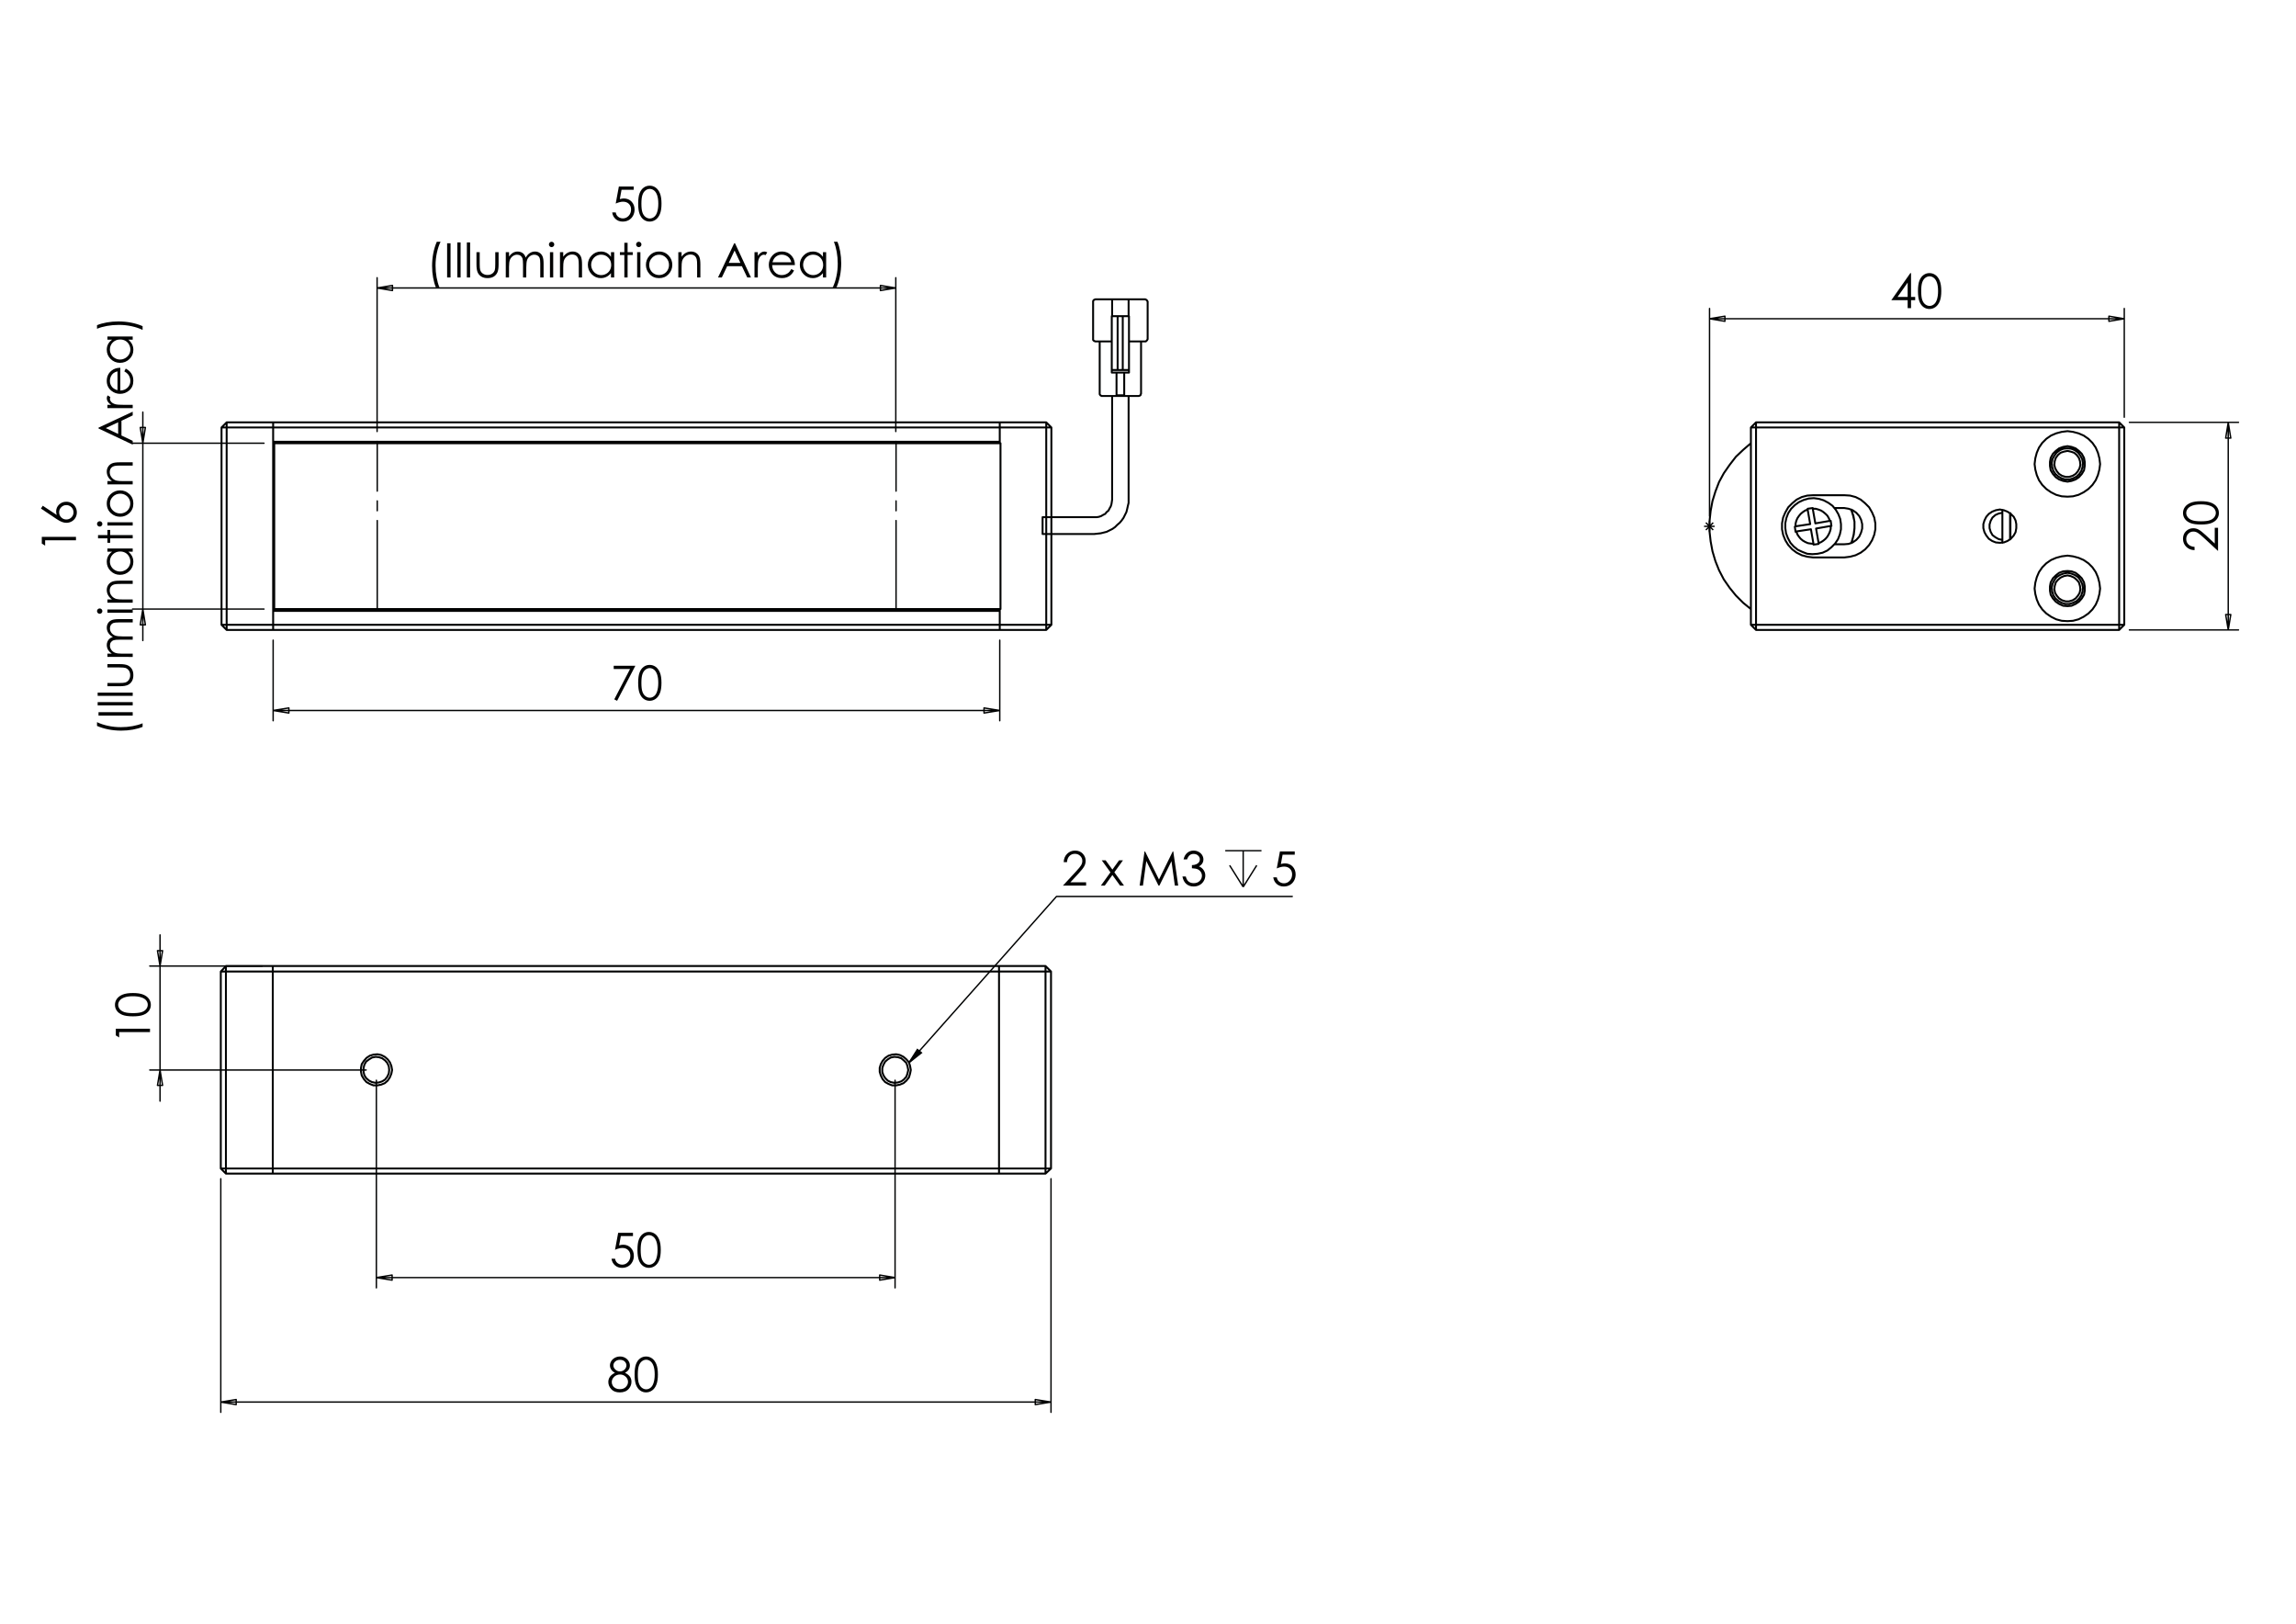 <?xml version="1.0" encoding="utf-8"?>
<!-- Generator: Adobe Illustrator 16.0.0, SVG Export Plug-In . SVG Version: 6.00 Build 0)  -->
<!DOCTYPE svg PUBLIC "-//W3C//DTD SVG 1.1//EN" "http://www.w3.org/Graphics/SVG/1.1/DTD/svg11.dtd">
<svg version="1.1" id="Ebene_1" xmlns="http://www.w3.org/2000/svg" xmlns:xlink="http://www.w3.org/1999/xlink" x="0px" y="0px"
	 width="841.89px" height="595.28px" viewBox="0 0 841.89 595.28" enable-background="new 0 0 841.89 595.28" xml:space="preserve">
<g>
	<path fill="#010202" d="M225.032,244.076h7.944l-6.701,12.849l-1.037-0.532l5.782-11.124h-5.988V244.076z"/>
	<path fill="#010202" d="M233.999,250.347c0-1.652,0.177-2.931,0.532-3.834c0.354-0.903,0.855-1.587,1.503-2.053
		c0.646-0.466,1.37-0.699,2.171-0.699c0.812,0,1.547,0.234,2.206,0.703c0.658,0.469,1.179,1.172,1.563,2.108
		c0.383,0.938,0.574,2.195,0.574,3.774c0,1.573-0.188,2.826-0.566,3.758c-0.377,0.932-0.898,1.634-1.563,2.108
		s-1.402,0.712-2.214,0.712c-0.801,0-1.521-0.23-2.163-0.69s-1.143-1.146-1.503-2.058
		C234.179,253.265,233.999,251.988,233.999,250.347z M235.183,250.368c0,1.416,0.126,2.485,0.379,3.21
		c0.252,0.726,0.626,1.275,1.119,1.65c0.494,0.375,1.017,0.563,1.567,0.563c0.556,0,1.075-0.184,1.558-0.55
		c0.483-0.366,0.849-0.917,1.099-1.649c0.313-0.893,0.469-1.967,0.469-3.224c0-1.262-0.14-2.295-0.417-3.1
		c-0.278-0.804-0.663-1.393-1.154-1.765s-1.009-0.559-1.554-0.559c-0.557,0-1.079,0.187-1.567,0.559s-0.859,0.921-1.115,1.646
		S235.183,248.947,235.183,250.368z"/>
</g>
<g>
	<path fill="#010202" d="M15.326,199.292v-2.463h12.533v1.244H16.553v1.969L15.326,199.292z"/>
	<path fill="#010202" d="M15.011,186.44l0.673-1.031l5.129,3.39c-0.153-0.454-0.229-0.881-0.229-1.279
		c0-0.996,0.359-1.841,1.078-2.535s1.603-1.042,2.653-1.042c0.722,0,1.373,0.168,1.956,0.503c0.582,0.335,1.045,0.812,1.389,1.429
		s0.516,1.281,0.516,1.992c0,0.688-0.167,1.327-0.499,1.916s-0.799,1.051-1.401,1.386c-0.602,0.336-1.247,0.503-1.934,0.503
		c-0.512,0-1.05-0.104-1.615-0.312c-0.564-0.208-1.245-0.579-2.04-1.114L15.011,186.44z M21.682,187.817
		c0,0.729,0.258,1.35,0.771,1.865c0.515,0.515,1.138,0.772,1.87,0.772c0.728,0,1.348-0.257,1.861-0.772
		c0.515-0.515,0.771-1.137,0.771-1.865s-0.257-1.35-0.771-1.865c-0.514-0.515-1.134-0.773-1.861-0.773
		c-0.732,0-1.355,0.258-1.87,0.773C21.939,186.467,21.682,187.088,21.682,187.817z"/>
</g>
<g>
	<path fill="#010202" d="M35.571,266.133v-1.38c1.142,0.557,2.474,1.002,3.996,1.337c1.522,0.335,3.093,0.503,4.711,0.503
		c1.5,0,2.945-0.126,4.337-0.379c1.392-0.252,2.616-0.601,3.672-1.043v1.312c-1.011,0.42-2.201,0.755-3.569,1.005
		c-1.369,0.25-2.795,0.375-4.277,0.375c-1.596,0-3.15-0.147-4.665-0.443C38.262,267.125,36.86,266.695,35.571,266.133z"/>
	<path fill="#010202" d="M36.125,262.35v-1.252h12.533v1.252H36.125z"/>
	<path fill="#010202" d="M35.81,258.601v-1.193h12.849v1.193H35.81z"/>
	<path fill="#010202" d="M35.81,255.108v-1.193h12.849v1.193H35.81z"/>
	<path fill="#010202" d="M39.388,251.589v-1.193h4.329c1.056,0,1.783-0.057,2.181-0.171c0.568-0.17,1.017-0.496,1.346-0.977
		c0.33-0.48,0.495-1.054,0.495-1.719s-0.161-1.23-0.481-1.694c-0.321-0.463-0.743-0.784-1.266-0.96
		c-0.357-0.119-1.116-0.179-2.274-0.179h-4.329v-1.218h4.55c1.278,0,2.241,0.149,2.889,0.447s1.154,0.747,1.521,1.346
		s0.55,1.351,0.55,2.253c0,0.903-0.184,1.657-0.55,2.262s-0.877,1.057-1.533,1.355s-1.643,0.447-2.961,0.447H39.388z"/>
	<path fill="#010202" d="M39.388,240.836v-1.193h1.603c-0.591-0.415-1.022-0.841-1.295-1.279c-0.364-0.603-0.546-1.237-0.546-1.902
		c0-0.449,0.088-0.875,0.265-1.279c0.176-0.404,0.41-0.734,0.702-0.99c0.293-0.256,0.712-0.478,1.257-0.666
		c-0.727-0.396-1.279-0.892-1.657-1.487c-0.377-0.595-0.566-1.235-0.566-1.921c0-0.641,0.162-1.206,0.485-1.696
		c0.324-0.49,0.775-0.854,1.355-1.092c0.579-0.238,1.448-0.357,2.606-0.357h5.062v1.218h-5.062c-0.993,0-1.677,0.071-2.049,0.212
		s-0.672,0.383-0.898,0.726c-0.228,0.342-0.341,0.751-0.341,1.227c0,0.578,0.17,1.105,0.511,1.584s0.796,0.828,1.363,1.049
		c0.568,0.221,1.517,0.331,2.846,0.331h3.63v1.193h-4.746c-1.119,0-1.879,0.069-2.279,0.208s-0.721,0.382-0.962,0.729
		c-0.242,0.347-0.362,0.758-0.362,1.235c0,0.551,0.166,1.067,0.498,1.546c0.332,0.48,0.779,0.835,1.342,1.065
		c0.563,0.23,1.423,0.345,2.582,0.345h3.928v1.193H39.388z"/>
	<path fill="#010202" d="M35.571,224.047c0-0.271,0.097-0.503,0.29-0.696c0.192-0.192,0.426-0.289,0.698-0.289
		c0.267,0,0.497,0.096,0.69,0.289c0.192,0.192,0.289,0.424,0.289,0.696c0,0.266-0.097,0.495-0.289,0.687
		c-0.193,0.192-0.424,0.289-0.69,0.289c-0.272,0-0.506-0.096-0.698-0.289C35.668,224.542,35.571,224.313,35.571,224.047z
		 M39.388,224.639v-1.193h9.271v1.193H39.388z"/>
	<path fill="#010202" d="M39.388,220.967v-1.193h1.662c-0.637-0.477-1.112-1.005-1.428-1.585c-0.314-0.579-0.473-1.21-0.473-1.892
		c0-0.693,0.177-1.308,0.528-1.844c0.353-0.537,0.826-0.933,1.423-1.189c0.597-0.255,1.525-0.383,2.786-0.383h4.771v1.193h-4.422
		c-1.068,0-1.781,0.044-2.139,0.133c-0.613,0.138-1.075,0.403-1.385,0.795c-0.31,0.392-0.464,0.903-0.464,1.534
		c0,0.722,0.238,1.368,0.716,1.939c0.477,0.571,1.067,0.947,1.771,1.129c0.46,0.114,1.301,0.17,2.522,0.17h3.399v1.193H39.388z"/>
	<path fill="#010202" d="M39.388,201.089h9.271v1.176h-1.594c0.608,0.5,1.065,1.061,1.372,1.683s0.46,1.302,0.46,2.041
		c0,1.312-0.476,2.433-1.427,3.361s-2.109,1.393-3.473,1.393c-1.334,0-2.476-0.469-3.425-1.406
		c-0.948-0.938-1.423-2.065-1.423-3.383c0-0.761,0.162-1.45,0.485-2.066c0.324-0.616,0.81-1.158,1.457-1.624h-1.704V201.089z
		 M40.3,205.856c0,0.664,0.163,1.277,0.489,1.838c0.326,0.562,0.784,1.009,1.375,1.341c0.59,0.332,1.214,0.498,1.872,0.498
		c0.652,0,1.276-0.167,1.872-0.502c0.596-0.335,1.06-0.785,1.392-1.349s0.498-1.17,0.498-1.817c0-0.652-0.165-1.271-0.494-1.855
		c-0.329-0.584-0.774-1.034-1.336-1.349s-1.194-0.473-1.897-0.473c-1.072,0-1.969,0.354-2.689,1.06
		C40.66,203.954,40.3,204.824,40.3,205.856z"/>
	<path fill="#010202" d="M35.946,197.365v-1.193h3.441v-1.892h1.031v1.892h8.239v1.193h-8.239v1.627h-1.031v-1.627H35.946z"/>
	<path fill="#010202" d="M35.571,192.079c0-0.271,0.097-0.503,0.29-0.696c0.192-0.192,0.426-0.289,0.698-0.289
		c0.267,0,0.497,0.096,0.69,0.289c0.192,0.192,0.289,0.424,0.289,0.696c0,0.266-0.097,0.495-0.289,0.687
		c-0.193,0.192-0.424,0.289-0.69,0.289c-0.272,0-0.506-0.096-0.698-0.289C35.668,192.573,35.571,192.344,35.571,192.079z
		 M39.388,192.67v-1.193h9.271v1.193H39.388z"/>
	<path fill="#010202" d="M39.149,184.61c0-1.428,0.518-2.612,1.551-3.551c0.943-0.854,2.06-1.28,3.349-1.28
		c1.295,0,2.427,0.451,3.396,1.353c0.968,0.902,1.452,2.062,1.452,3.478c0,1.423-0.484,2.585-1.452,3.487
		c-0.969,0.902-2.101,1.353-3.396,1.353c-1.284,0-2.397-0.427-3.34-1.28C39.669,187.231,39.149,186.044,39.149,184.61z
		 M40.316,184.615c0,0.992,0.367,1.844,1.1,2.557s1.619,1.069,2.658,1.069c0.67,0,1.295-0.163,1.874-0.487
		c0.58-0.325,1.027-0.764,1.342-1.317c0.315-0.553,0.474-1.16,0.474-1.821s-0.158-1.268-0.474-1.821
		c-0.314-0.553-0.762-0.992-1.342-1.317c-0.579-0.325-1.204-0.487-1.874-0.487c-1.039,0-1.926,0.358-2.658,1.073
		S40.316,183.628,40.316,184.615z"/>
	<path fill="#010202" d="M39.388,177.573v-1.193h1.662c-0.637-0.477-1.112-1.005-1.428-1.585c-0.314-0.579-0.473-1.21-0.473-1.892
		c0-0.693,0.177-1.308,0.528-1.844c0.353-0.537,0.826-0.933,1.423-1.189c0.597-0.255,1.525-0.383,2.786-0.383h4.771v1.193h-4.422
		c-1.068,0-1.781,0.044-2.139,0.133c-0.613,0.138-1.075,0.403-1.385,0.795c-0.31,0.392-0.464,0.903-0.464,1.534
		c0,0.722,0.238,1.368,0.716,1.939c0.477,0.571,1.067,0.947,1.771,1.129c0.46,0.114,1.301,0.17,2.522,0.17h3.399v1.193H39.388z"/>
	<path fill="#010202" d="M36.125,156.783l12.533-5.845v1.353l-4.124,1.972v5.399l4.124,1.952v1.397l-12.533-5.922V156.783z
		 M38.788,156.941l4.536,2.148v-4.285L38.788,156.941z"/>
	<path fill="#010202" d="M39.388,149.643v-1.219h1.355c-0.534-0.363-0.934-0.747-1.197-1.15c-0.265-0.403-0.396-0.824-0.396-1.261
		c0-0.329,0.105-0.682,0.315-1.057l1.005,0.622c-0.107,0.25-0.161,0.46-0.161,0.63c0,0.398,0.163,0.781,0.489,1.15
		c0.327,0.37,0.834,0.65,1.521,0.844c0.528,0.147,1.596,0.221,3.203,0.221h3.136v1.219H39.388z"/>
	<path fill="#010202" d="M45.582,136.138l0.528-1.005c0.647,0.33,1.17,0.71,1.567,1.143c0.398,0.432,0.7,0.918,0.908,1.458
		c0.207,0.54,0.311,1.151,0.311,1.833c0,1.512-0.495,2.695-1.486,3.548c-0.991,0.853-2.112,1.279-3.361,1.279
		c-1.176,0-2.224-0.361-3.145-1.083c-1.17-0.916-1.755-2.141-1.755-3.676c0-1.581,0.6-2.843,1.798-3.786
		c0.847-0.671,1.903-1.012,3.17-1.023v8.341c1.076-0.022,1.959-0.367,2.647-1.032s1.033-1.487,1.033-2.465
		c0-0.472-0.082-0.931-0.246-1.378c-0.164-0.446-0.383-0.826-0.654-1.139S46.188,136.502,45.582,136.138z M43.086,136.138
		c-0.636,0.159-1.145,0.391-1.525,0.695c-0.38,0.304-0.687,0.707-0.92,1.207c-0.232,0.5-0.35,1.027-0.35,1.578
		c0,0.91,0.293,1.692,0.878,2.346c0.426,0.478,1.064,0.839,1.917,1.083V136.138z"/>
	<path fill="#010202" d="M39.388,123.366h9.271v1.176h-1.594c0.608,0.5,1.065,1.061,1.372,1.683s0.46,1.302,0.46,2.041
		c0,1.312-0.476,2.433-1.427,3.361s-2.109,1.393-3.473,1.393c-1.334,0-2.476-0.469-3.425-1.406
		c-0.948-0.938-1.423-2.065-1.423-3.383c0-0.761,0.162-1.45,0.485-2.066c0.324-0.616,0.81-1.158,1.457-1.624h-1.704V123.366z
		 M40.3,128.133c0,0.664,0.163,1.277,0.489,1.838c0.326,0.562,0.784,1.009,1.375,1.341c0.59,0.332,1.214,0.498,1.872,0.498
		c0.652,0,1.276-0.167,1.872-0.502c0.596-0.335,1.06-0.785,1.392-1.349s0.498-1.17,0.498-1.817c0-0.652-0.165-1.271-0.494-1.855
		c-0.329-0.584-0.774-1.034-1.336-1.349s-1.194-0.473-1.897-0.473c-1.072,0-1.969,0.354-2.689,1.06
		C40.66,126.231,40.3,127.101,40.3,128.133z"/>
	<path fill="#010202" d="M52.287,119.574v1.38c-1.142-0.562-2.474-1.01-3.995-1.342c-1.522-0.333-3.093-0.499-4.712-0.499
		c-1.5,0-2.945,0.126-4.337,0.379c-1.392,0.252-2.615,0.601-3.672,1.043v-1.312c1.011-0.426,2.202-0.763,3.574-1.01
		c1.371-0.247,2.799-0.371,4.281-0.371c1.591,0,3.143,0.148,4.656,0.443C49.597,118.583,50.998,119.012,52.287,119.574z"/>
</g>
<g>
	<path fill="#010202" d="M232.357,68.39v1.192h-4.455L227.275,73c0.545-0.16,1.035-0.239,1.473-0.239
		c1.141,0,2.081,0.382,2.822,1.146c0.74,0.764,1.111,1.742,1.111,2.936c0,0.823-0.19,1.579-0.571,2.266
		c-0.381,0.688-0.896,1.215-1.547,1.581s-1.402,0.55-2.254,0.55c-1.018,0-1.875-0.312-2.574-0.934s-1.116-1.427-1.253-2.415h1.287
		c0.097,0.482,0.26,0.875,0.49,1.176c0.229,0.301,0.537,0.544,0.92,0.729c0.384,0.185,0.785,0.276,1.206,0.276
		c0.824,0,1.531-0.312,2.122-0.936s0.887-1.404,0.887-2.34c0-0.845-0.268-1.531-0.802-2.059c-0.533-0.527-1.247-0.792-2.139-0.792
		c-0.738,0-1.634,0.225-2.685,0.674l1.159-6.229H232.357z"/>
	<path fill="#010202" d="M234.003,74.66c0-1.652,0.177-2.931,0.532-3.834c0.354-0.903,0.856-1.587,1.504-2.053
		c0.648-0.466,1.372-0.699,2.174-0.699c0.813,0,1.548,0.234,2.207,0.703s1.181,1.172,1.563,2.108
		c0.384,0.938,0.576,2.195,0.576,3.774c0,1.573-0.189,2.826-0.567,3.758s-0.899,1.634-1.563,2.108
		c-0.665,0.475-1.403,0.712-2.216,0.712c-0.802,0-1.523-0.23-2.165-0.69c-0.643-0.46-1.144-1.146-1.504-2.058
		C234.183,77.578,234.003,76.302,234.003,74.66z M235.188,74.682c0,1.416,0.126,2.485,0.379,3.21
		c0.253,0.726,0.626,1.275,1.121,1.65c0.494,0.375,1.017,0.563,1.567,0.563c0.557,0,1.077-0.184,1.56-0.55
		c0.483-0.366,0.85-0.917,1.1-1.649c0.313-0.893,0.469-1.967,0.469-3.224c0-1.262-0.139-2.295-0.417-3.1
		c-0.279-0.804-0.664-1.393-1.155-1.765s-1.01-0.559-1.556-0.559c-0.557,0-1.079,0.187-1.567,0.559
		c-0.489,0.372-0.861,0.921-1.117,1.646S235.188,73.261,235.188,74.682z"/>
</g>
<g>
	<path fill="#010202" d="M160.164,88.636h1.381c-0.557,1.142-1.003,2.474-1.338,3.996s-0.503,3.093-0.503,4.711
		c0,1.5,0.127,2.945,0.38,4.337c0.252,1.392,0.601,2.616,1.043,3.672h-1.312c-0.421-1.011-0.756-2.201-1.006-3.569
		c-0.25-1.369-0.375-2.795-0.375-4.277c0-1.596,0.147-3.15,0.443-4.665C159.173,91.326,159.603,89.925,160.164,88.636z"/>
	<path fill="#010202" d="M163.947,89.189h1.253v12.533h-1.253V89.189z"/>
	<path fill="#010202" d="M167.696,88.874h1.193v12.849h-1.193V88.874z"/>
	<path fill="#010202" d="M171.189,88.874h1.193v12.849h-1.193V88.874z"/>
	<path fill="#010202" d="M174.709,92.452h1.192v4.329c0,1.056,0.057,1.783,0.171,2.181c0.171,0.568,0.496,1.017,0.978,1.346
		c0.48,0.33,1.054,0.495,1.719,0.495c0.666,0,1.23-0.161,1.694-0.481c0.463-0.321,0.783-0.743,0.96-1.266
		c0.119-0.357,0.179-1.116,0.179-2.274v-4.329h1.219v4.55c0,1.278-0.149,2.241-0.447,2.889c-0.299,0.647-0.747,1.154-1.347,1.521
		c-0.599,0.366-1.351,0.55-2.253,0.55c-0.903,0-1.657-0.184-2.263-0.55c-0.604-0.366-1.057-0.877-1.354-1.533
		c-0.299-0.656-0.447-1.643-0.447-2.961V92.452z"/>
	<path fill="#010202" d="M185.462,92.452h1.192v1.603c0.415-0.591,0.842-1.022,1.279-1.295c0.604-0.364,1.237-0.546,1.902-0.546
		c0.449,0,0.876,0.088,1.279,0.265c0.404,0.176,0.734,0.41,0.99,0.702c0.256,0.293,0.478,0.712,0.665,1.257
		c0.396-0.727,0.893-1.279,1.487-1.657c0.596-0.377,1.235-0.566,1.921-0.566c0.641,0,1.206,0.162,1.696,0.485
		c0.49,0.324,0.854,0.775,1.092,1.355c0.238,0.579,0.357,1.448,0.357,2.606v5.062h-1.219v-5.062c0-0.993-0.07-1.677-0.212-2.049
		s-0.384-0.672-0.727-0.898c-0.342-0.228-0.751-0.341-1.227-0.341c-0.578,0-1.105,0.17-1.584,0.511s-0.828,0.796-1.049,1.363
		c-0.221,0.568-0.331,1.517-0.331,2.846v3.63h-1.193v-4.746c0-1.119-0.069-1.879-0.208-2.279c-0.14-0.4-0.383-0.721-0.729-0.962
		c-0.347-0.242-0.759-0.362-1.235-0.362c-0.552,0-1.067,0.166-1.547,0.498c-0.48,0.332-0.835,0.779-1.065,1.342
		c-0.229,0.563-0.345,1.423-0.345,2.582v3.928h-1.192V92.452z"/>
	<path fill="#010202" d="M202.251,88.636c0.271,0,0.503,0.097,0.695,0.29c0.192,0.192,0.289,0.426,0.289,0.698
		c0,0.267-0.097,0.497-0.289,0.69c-0.192,0.192-0.424,0.289-0.695,0.289c-0.266,0-0.495-0.097-0.688-0.289
		c-0.192-0.193-0.288-0.424-0.288-0.69c0-0.272,0.096-0.506,0.288-0.698C201.756,88.732,201.985,88.636,202.251,88.636z
		 M201.659,92.452h1.192v9.271h-1.192V92.452z"/>
	<path fill="#010202" d="M205.331,92.452h1.192v1.662c0.478-0.637,1.006-1.112,1.585-1.428c0.579-0.314,1.21-0.473,1.892-0.473
		c0.693,0,1.308,0.177,1.845,0.528c0.537,0.353,0.933,0.826,1.188,1.423s0.384,1.525,0.384,2.786v4.771h-1.193v-4.422
		c0-1.068-0.044-1.781-0.133-2.139c-0.138-0.613-0.403-1.075-0.795-1.385s-0.903-0.464-1.534-0.464
		c-0.722,0-1.367,0.238-1.938,0.716c-0.571,0.477-0.947,1.067-1.129,1.771c-0.114,0.46-0.171,1.301-0.171,2.522v3.399h-1.192V92.452
		z"/>
	<path fill="#010202" d="M225.209,92.452v9.271h-1.176v-1.594c-0.5,0.608-1.062,1.065-1.684,1.372s-1.302,0.46-2.04,0.46
		c-1.313,0-2.433-0.476-3.361-1.427s-1.394-2.109-1.394-3.473c0-1.334,0.469-2.476,1.406-3.425c0.938-0.948,2.064-1.423,3.383-1.423
		c0.761,0,1.449,0.162,2.065,0.485c0.616,0.324,1.158,0.81,1.624,1.457v-1.704H225.209z M220.441,93.364
		c-0.664,0-1.276,0.163-1.838,0.489c-0.563,0.326-1.009,0.784-1.341,1.375c-0.332,0.59-0.498,1.214-0.498,1.872
		c0,0.652,0.168,1.276,0.502,1.872c0.335,0.596,0.785,1.06,1.35,1.392s1.17,0.498,1.816,0.498c0.652,0,1.271-0.165,1.855-0.494
		s1.034-0.774,1.349-1.336c0.315-0.562,0.473-1.194,0.473-1.897c0-1.072-0.354-1.969-1.06-2.689S221.474,93.364,220.441,93.364z"/>
	<path fill="#010202" d="M228.933,89.011h1.192v3.441h1.892v1.031h-1.892v8.239h-1.192v-8.239h-1.628v-1.031h1.628V89.011z"/>
	<path fill="#010202" d="M234.219,88.636c0.271,0,0.504,0.097,0.696,0.29c0.192,0.192,0.288,0.426,0.288,0.698
		c0,0.267-0.096,0.497-0.288,0.69c-0.192,0.192-0.425,0.289-0.696,0.289c-0.266,0-0.494-0.097-0.687-0.289
		c-0.192-0.193-0.289-0.424-0.289-0.69c0-0.272,0.097-0.506,0.289-0.698C233.725,88.732,233.953,88.636,234.219,88.636z
		 M233.627,92.452h1.193v9.271h-1.193V92.452z"/>
	<path fill="#010202" d="M241.688,92.214c1.428,0,2.611,0.518,3.551,1.551c0.854,0.943,1.28,2.06,1.28,3.349
		c0,1.295-0.451,2.427-1.354,3.396c-0.901,0.968-2.062,1.452-3.478,1.452c-1.423,0-2.585-0.484-3.487-1.452
		c-0.901-0.969-1.353-2.101-1.353-3.396c0-1.284,0.427-2.397,1.28-3.34C239.066,92.733,240.253,92.214,241.688,92.214z
		 M241.683,93.381c-0.991,0-1.844,0.367-2.557,1.1c-0.712,0.732-1.068,1.619-1.068,2.658c0,0.67,0.162,1.295,0.487,1.874
		c0.325,0.58,0.764,1.027,1.316,1.342c0.553,0.315,1.16,0.474,1.821,0.474s1.269-0.158,1.821-0.474
		c0.553-0.314,0.992-0.762,1.317-1.342c0.324-0.579,0.487-1.204,0.487-1.874c0-1.039-0.358-1.926-1.073-2.658
		C243.52,93.748,242.669,93.381,241.683,93.381z"/>
	<path fill="#010202" d="M248.725,92.452h1.193v1.662c0.477-0.637,1.005-1.112,1.585-1.428c0.579-0.314,1.21-0.473,1.892-0.473
		c0.692,0,1.308,0.177,1.844,0.528c0.537,0.353,0.934,0.826,1.189,1.423c0.255,0.597,0.383,1.525,0.383,2.786v4.771h-1.192v-4.422
		c0-1.068-0.045-1.781-0.133-2.139c-0.139-0.613-0.403-1.075-0.796-1.385c-0.392-0.31-0.903-0.464-1.533-0.464
		c-0.722,0-1.368,0.238-1.939,0.716c-0.57,0.477-0.947,1.067-1.129,1.771c-0.113,0.46-0.17,1.301-0.17,2.522v3.399h-1.193V92.452z"
		/>
	<path fill="#010202" d="M269.515,89.189l5.845,12.533h-1.353l-1.972-4.124h-5.399l-1.952,4.124h-1.397l5.922-12.533H269.515z
		 M269.356,91.853l-2.147,4.536h4.285L269.356,91.853z"/>
	<path fill="#010202" d="M276.654,92.452h1.219v1.355c0.363-0.534,0.747-0.934,1.15-1.197c0.403-0.265,0.823-0.396,1.261-0.396
		c0.329,0,0.682,0.105,1.057,0.315l-0.622,1.005c-0.25-0.107-0.46-0.161-0.63-0.161c-0.398,0-0.781,0.163-1.15,0.489
		c-0.37,0.327-0.65,0.834-0.844,1.521c-0.147,0.528-0.222,1.596-0.222,3.203v3.136h-1.219V92.452z"/>
	<path fill="#010202" d="M290.159,98.646l1.006,0.528c-0.33,0.647-0.711,1.17-1.143,1.567c-0.433,0.398-0.919,0.7-1.459,0.908
		c-0.54,0.207-1.151,0.311-1.833,0.311c-1.513,0-2.695-0.495-3.548-1.486s-1.279-2.112-1.279-3.361c0-1.176,0.36-2.224,1.083-3.145
		c0.915-1.17,2.141-1.755,3.676-1.755c1.58,0,2.843,0.6,3.786,1.798c0.671,0.847,1.012,1.903,1.023,3.17h-8.342
		c0.022,1.076,0.367,1.959,1.032,2.647c0.666,0.688,1.487,1.033,2.466,1.033c0.472,0,0.931-0.082,1.378-0.246
		c0.446-0.164,0.825-0.383,1.139-0.654C289.457,99.69,289.796,99.252,290.159,98.646z M290.159,96.15
		c-0.159-0.636-0.391-1.145-0.695-1.525c-0.304-0.38-0.706-0.687-1.207-0.92c-0.5-0.232-1.026-0.35-1.578-0.35
		c-0.91,0-1.692,0.293-2.346,0.878c-0.478,0.426-0.839,1.064-1.084,1.917H290.159z"/>
	<path fill="#010202" d="M302.932,92.452v9.271h-1.176v-1.594c-0.5,0.608-1.062,1.065-1.684,1.372s-1.302,0.46-2.04,0.46
		c-1.313,0-2.433-0.476-3.361-1.427s-1.394-2.109-1.394-3.473c0-1.334,0.469-2.476,1.406-3.425c0.938-0.948,2.064-1.423,3.383-1.423
		c0.761,0,1.449,0.162,2.065,0.485c0.616,0.324,1.158,0.81,1.624,1.457v-1.704H302.932z M298.164,93.364
		c-0.664,0-1.276,0.163-1.838,0.489c-0.563,0.326-1.009,0.784-1.341,1.375c-0.332,0.59-0.498,1.214-0.498,1.872
		c0,0.652,0.168,1.276,0.502,1.872c0.335,0.596,0.785,1.06,1.35,1.392s1.17,0.498,1.816,0.498c0.652,0,1.271-0.165,1.855-0.494
		s1.034-0.774,1.349-1.336c0.315-0.562,0.473-1.194,0.473-1.897c0-1.072-0.354-1.969-1.06-2.689S299.196,93.364,298.164,93.364z"/>
	<path fill="#010202" d="M306.724,105.352h-1.381c0.563-1.142,1.01-2.474,1.342-3.995c0.333-1.522,0.499-3.093,0.499-4.712
		c0-1.5-0.127-2.945-0.38-4.337c-0.252-1.392-0.601-2.615-1.043-3.672h1.312c0.427,1.011,0.763,2.202,1.01,3.574
		c0.247,1.371,0.371,2.799,0.371,4.281c0,1.591-0.148,3.143-0.443,4.656C307.714,102.661,307.285,104.063,306.724,105.352z"/>
</g>
<g>
	<path fill="#010202" d="M804.693,200.499v1.201c-1.236-0.034-2.251-0.447-3.045-1.239c-0.793-0.792-1.19-1.77-1.19-2.934
		c0-1.152,0.373-2.084,1.117-2.797c0.744-0.712,1.622-1.068,2.634-1.068c0.71,0,1.377,0.17,1.999,0.509
		c0.622,0.34,1.465,1,2.527,1.979l3.361,3.12v-5.779h1.21v8.507l-5.175-4.786c-1.04-0.971-1.813-1.602-2.315-1.895
		s-1.033-0.438-1.59-0.438c-0.705,0-1.312,0.263-1.82,0.788s-0.764,1.168-0.764,1.929c0,0.8,0.268,1.466,0.801,1.997
		C802.978,200.123,803.728,200.425,804.693,200.499z"/>
	<path fill="#010202" d="M807.044,192.298c-1.652,0-2.931-0.177-3.834-0.532c-0.902-0.354-1.587-0.855-2.053-1.503
		c-0.466-0.647-0.699-1.371-0.699-2.171c0-0.812,0.234-1.547,0.703-2.206c0.469-0.658,1.172-1.179,2.109-1.563
		c0.937-0.383,2.195-0.575,3.773-0.575c1.574,0,2.826,0.189,3.758,0.566s1.635,0.898,2.108,1.563
		c0.475,0.664,0.712,1.402,0.712,2.214c0,0.801-0.23,1.521-0.69,2.163s-1.146,1.143-2.058,1.503
		C809.963,192.118,808.686,192.298,807.044,192.298z M807.065,191.114c1.416,0,2.486-0.126,3.211-0.379
		c0.725-0.252,1.274-0.626,1.649-1.12c0.375-0.494,0.563-1.016,0.563-1.567c0-0.556-0.183-1.076-0.55-1.558
		c-0.366-0.483-0.916-0.849-1.649-1.099c-0.893-0.312-1.967-0.468-3.224-0.468c-1.262,0-2.295,0.139-3.1,0.417
		c-0.804,0.278-1.393,0.663-1.765,1.154c-0.372,0.491-0.559,1.009-0.559,1.554c0,0.557,0.187,1.079,0.559,1.567
		s0.921,0.86,1.646,1.116C804.571,190.987,805.645,191.114,807.065,191.114z"/>
</g>
<g>
	<path fill="#010202" d="M700.482,100.121h0.254v8.742h1.516v1.192h-1.516v2.914h-1.243v-2.914h-5.995L700.482,100.121z
		 M699.493,108.863v-5.265l-3.711,5.265H699.493z"/>
	<path fill="#010202" d="M703.274,106.707c0-1.652,0.177-2.931,0.532-3.834c0.354-0.903,0.855-1.587,1.503-2.053
		s1.371-0.699,2.171-0.699c0.813,0,1.547,0.234,2.206,0.703c0.658,0.469,1.18,1.172,1.563,2.108
		c0.383,0.938,0.575,2.195,0.575,3.774c0,1.573-0.189,2.826-0.566,3.758c-0.378,0.932-0.898,1.634-1.563,2.108
		c-0.665,0.475-1.402,0.712-2.215,0.712c-0.8,0-1.521-0.23-2.162-0.69c-0.642-0.46-1.143-1.146-1.503-2.058
		C703.454,109.625,703.274,108.349,703.274,106.707z M704.458,106.729c0,1.416,0.126,2.485,0.379,3.21
		c0.252,0.726,0.626,1.275,1.12,1.65c0.493,0.375,1.016,0.563,1.566,0.563c0.557,0,1.076-0.184,1.559-0.55s0.849-0.917,1.099-1.649
		c0.312-0.893,0.468-1.967,0.468-3.224c0-1.262-0.139-2.295-0.417-3.1c-0.278-0.804-0.663-1.393-1.154-1.765
		s-1.009-0.559-1.554-0.559c-0.557,0-1.079,0.187-1.566,0.559c-0.488,0.372-0.86,0.921-1.116,1.646
		C704.586,104.234,704.458,105.308,704.458,106.729z"/>
</g>
<g>
	<path fill="#010202" d="M232.096,451.965v1.193h-4.451l-0.627,3.417c0.544-0.159,1.034-0.239,1.472-0.239
		c1.14,0,2.079,0.382,2.819,1.146c0.74,0.765,1.11,1.743,1.11,2.936c0,0.823-0.19,1.579-0.57,2.267
		c-0.381,0.688-0.896,1.214-1.546,1.58s-1.4,0.55-2.252,0.55c-1.017,0-1.874-0.312-2.572-0.934
		c-0.698-0.621-1.115-1.427-1.252-2.415h1.286c0.097,0.483,0.26,0.875,0.49,1.176c0.229,0.301,0.536,0.544,0.919,0.729
		c0.384,0.185,0.785,0.277,1.205,0.277c0.823,0,1.53-0.313,2.12-0.937c0.591-0.624,0.886-1.403,0.886-2.34
		c0-0.845-0.267-1.531-0.8-2.059c-0.534-0.527-1.246-0.791-2.138-0.791c-0.738,0-1.632,0.224-2.683,0.673l1.158-6.229H232.096z"/>
	<path fill="#010202" d="M233.739,458.235c0-1.652,0.177-2.931,0.532-3.834c0.354-0.902,0.855-1.587,1.503-2.053
		c0.646-0.466,1.37-0.699,2.171-0.699c0.812,0,1.547,0.234,2.206,0.703c0.658,0.469,1.179,1.172,1.563,2.109
		c0.383,0.937,0.574,2.195,0.574,3.773c0,1.574-0.188,2.826-0.566,3.758c-0.377,0.932-0.898,1.635-1.563,2.108
		c-0.664,0.475-1.402,0.712-2.214,0.712c-0.801,0-1.521-0.23-2.163-0.69s-1.143-1.146-1.503-2.058
		C233.919,461.154,233.739,459.877,233.739,458.235z M234.923,458.257c0,1.416,0.126,2.486,0.379,3.211
		c0.252,0.725,0.626,1.274,1.119,1.649c0.494,0.375,1.017,0.563,1.567,0.563c0.556,0,1.075-0.183,1.558-0.55
		c0.483-0.366,0.849-0.916,1.099-1.649c0.313-0.893,0.469-1.967,0.469-3.224c0-1.262-0.14-2.295-0.417-3.1
		c-0.278-0.804-0.663-1.393-1.154-1.765s-1.009-0.559-1.554-0.559c-0.557,0-1.079,0.187-1.567,0.559s-0.859,0.921-1.115,1.646
		S234.923,456.836,234.923,458.257z"/>
</g>
<g>
	<path fill="#010202" d="M229.174,503.286c0.846,0.421,1.452,0.9,1.818,1.44c0.366,0.539,0.549,1.153,0.549,1.84
		c0,0.966-0.314,1.818-0.945,2.557c-0.771,0.902-1.876,1.354-3.313,1.354c-1.385,0-2.435-0.396-3.15-1.188
		c-0.715-0.793-1.073-1.666-1.073-2.62c0-0.698,0.188-1.328,0.563-1.888c0.375-0.559,0.999-1.058,1.873-1.495
		c-0.613-0.317-1.072-0.713-1.379-1.184c-0.307-0.472-0.46-0.978-0.46-1.517c0-0.546,0.163-1.078,0.489-1.598
		s0.778-0.929,1.354-1.228c0.576-0.298,1.199-0.447,1.869-0.447c0.652,0,1.257,0.151,1.813,0.452s0.992,0.71,1.307,1.227
		c0.315,0.517,0.473,1.06,0.473,1.628c0,0.567-0.148,1.073-0.446,1.517C230.217,502.579,229.771,502.963,229.174,503.286z
		 M227.364,503.917c-0.861,0-1.584,0.279-2.168,0.839s-0.876,1.212-0.876,1.956c0,0.46,0.125,0.895,0.374,1.303
		c0.249,0.409,0.599,0.725,1.046,0.946c0.448,0.222,0.967,0.332,1.557,0.332c0.912,0,1.638-0.27,2.177-0.81
		c0.538-0.539,0.808-1.17,0.808-1.892c0-0.698-0.285-1.318-0.854-1.861C228.856,504.188,228.169,503.917,227.364,503.917z
		 M227.305,498.532c-0.688,0-1.258,0.203-1.71,0.609s-0.679,0.891-0.679,1.452c0,0.557,0.243,1.062,0.729,1.513
		s1.054,0.678,1.702,0.678c0.415,0,0.808-0.103,1.177-0.308c0.37-0.204,0.659-0.483,0.866-0.839
		c0.208-0.354,0.312-0.711,0.312-1.069c0-0.505-0.205-0.971-0.614-1.397C228.679,498.745,228.084,498.532,227.305,498.532z"/>
	<path fill="#010202" d="M232.691,503.899c0-1.652,0.177-2.931,0.532-3.834c0.354-0.902,0.855-1.587,1.503-2.053
		c0.646-0.466,1.37-0.699,2.171-0.699c0.812,0,1.547,0.234,2.206,0.703c0.658,0.469,1.179,1.172,1.563,2.109
		c0.383,0.937,0.574,2.195,0.574,3.773c0,1.574-0.188,2.826-0.566,3.758c-0.377,0.932-0.898,1.635-1.563,2.108
		c-0.664,0.475-1.402,0.712-2.214,0.712c-0.801,0-1.521-0.23-2.163-0.69s-1.143-1.146-1.503-2.058
		C232.871,506.818,232.691,505.541,232.691,503.899z M233.875,503.921c0,1.416,0.126,2.486,0.379,3.211
		c0.252,0.725,0.626,1.274,1.119,1.649c0.494,0.375,1.017,0.563,1.567,0.563c0.556,0,1.075-0.183,1.558-0.55
		c0.483-0.366,0.849-0.916,1.099-1.649c0.313-0.893,0.469-1.967,0.469-3.224c0-1.262-0.14-2.295-0.417-3.1
		c-0.278-0.804-0.663-1.393-1.154-1.765s-1.009-0.559-1.554-0.559c-0.557,0-1.079,0.187-1.567,0.559s-0.859,0.921-1.115,1.646
		S233.875,502.5,233.875,503.921z"/>
</g>
<g>
	<path fill="#010202" d="M42.467,379.6v-2.461H55v1.243H43.694v1.968L42.467,379.6z"/>
	<path fill="#010202" d="M48.738,372.608c-1.653,0-2.932-0.177-3.834-0.532c-0.903-0.354-1.588-0.855-2.054-1.503
		s-0.698-1.371-0.698-2.171c0-0.813,0.234-1.547,0.702-2.206c0.469-0.658,1.172-1.18,2.109-1.563
		c0.937-0.383,2.195-0.575,3.774-0.575c1.573,0,2.825,0.189,3.757,0.566c0.932,0.378,1.635,0.898,2.109,1.563
		c0.474,0.665,0.711,1.402,0.711,2.215c0,0.8-0.23,1.521-0.69,2.162c-0.46,0.642-1.146,1.143-2.058,1.503
		C51.656,372.429,50.38,372.608,48.738,372.608z M48.76,371.425c1.415,0,2.485-0.126,3.21-0.379c0.725-0.252,1.274-0.626,1.649-1.12
		c0.376-0.493,0.563-1.016,0.563-1.566c0-0.557-0.184-1.076-0.55-1.559c-0.367-0.482-0.917-0.849-1.65-1.099
		c-0.893-0.312-1.967-0.468-3.223-0.468c-1.263,0-2.296,0.139-3.1,0.417c-0.805,0.278-1.393,0.663-1.766,1.154
		c-0.372,0.491-0.559,1.009-0.559,1.554c0,0.557,0.187,1.079,0.559,1.566c0.373,0.488,0.921,0.86,1.646,1.116
		C46.266,371.297,47.338,371.425,48.76,371.425z"/>
</g>
<g>
	<path fill="#010202" d="M391.24,316.073h-1.201c0.034-1.236,0.447-2.251,1.239-3.045c0.793-0.793,1.771-1.19,2.936-1.19
		c1.152,0,2.085,0.373,2.798,1.117s1.069,1.622,1.069,2.634c0,0.71-0.17,1.377-0.51,1.999s-1,1.465-1.979,2.527l-3.122,3.361h5.781
		v1.21h-8.51l4.787-5.175c0.972-1.04,1.604-1.813,1.896-2.315c0.293-0.503,0.438-1.033,0.438-1.59c0-0.705-0.263-1.312-0.787-1.82
		c-0.525-0.509-1.169-0.764-1.93-0.764c-0.801,0-1.467,0.268-1.998,0.801C391.616,314.357,391.314,315.107,391.24,316.073z"/>
	<path fill="#010202" d="M403.993,315.417h1.431l2.466,3.391l2.438-3.391h1.434l-3.154,4.379l3.555,4.891h-1.452l-2.821-3.894
		l-2.805,3.894h-1.423l3.512-4.882L403.993,315.417z"/>
	<path fill="#010202" d="M417.879,324.687l1.794-12.533h0.203l5.095,10.284l5.045-10.284h0.201l1.803,12.533h-1.228l-1.238-8.963
		l-4.431,8.963h-0.32l-4.483-9.031l-1.231,9.031H417.879z"/>
	<path fill="#010202" d="M435.266,315.059h-1.278c0.233-1.033,0.679-1.828,1.338-2.386c0.658-0.557,1.437-0.835,2.334-0.835
		c0.653,0,1.262,0.149,1.827,0.447c0.565,0.299,1.002,0.7,1.312,1.206s0.465,1.034,0.465,1.585c0,1.079-0.537,1.934-1.61,2.564
		c0.603,0.244,1.096,0.602,1.482,1.073c0.545,0.665,0.817,1.409,0.817,2.232c0,0.71-0.187,1.388-0.562,2.032
		s-0.886,1.143-1.533,1.495c-0.647,0.352-1.372,0.528-2.173,0.528c-1.079,0-1.979-0.312-2.7-0.934
		c-0.722-0.621-1.192-1.534-1.414-2.738h1.227c0.216,0.812,0.525,1.399,0.929,1.764c0.517,0.46,1.176,0.689,1.977,0.689
		c0.908,0,1.638-0.272,2.188-0.817c0.551-0.546,0.827-1.185,0.827-1.917c0-0.489-0.138-0.946-0.413-1.372
		c-0.276-0.426-0.646-0.747-1.108-0.963s-1.18-0.35-2.15-0.4v-1.15c0.573,0,1.096-0.101,1.567-0.302
		c0.472-0.202,0.813-0.459,1.026-0.771s0.319-0.653,0.319-1.022c0-0.545-0.217-1.017-0.651-1.414s-0.984-0.597-1.648-0.597
		c-0.54,0-1.005,0.152-1.397,0.456C435.87,313.816,435.538,314.332,435.266,315.059z"/>
</g>
<path fill="none" stroke="#010202" stroke-width="0.51" stroke-miterlimit="10" d="M460.813,317.25l-4.965,7.92 M450.881,317.25
	l4.967,7.92 M455.848,311.881v13.289 M449.271,311.881h13.288"/>
<g>
	<path fill="#010202" d="M474.754,312.153v1.193h-4.455l-0.627,3.417c0.545-0.159,1.036-0.239,1.473-0.239
		c1.141,0,2.082,0.382,2.822,1.146c0.741,0.765,1.111,1.743,1.111,2.936c0,0.823-0.19,1.579-0.571,2.267s-0.896,1.214-1.547,1.58
		s-1.401,0.55-2.254,0.55c-1.018,0-1.875-0.312-2.574-0.934c-0.698-0.621-1.116-1.427-1.253-2.415h1.287
		c0.097,0.483,0.26,0.875,0.49,1.176s0.537,0.544,0.92,0.729c0.384,0.185,0.786,0.277,1.206,0.277c0.824,0,1.531-0.313,2.122-0.937
		s0.887-1.403,0.887-2.34c0-0.845-0.267-1.531-0.801-2.059s-1.247-0.791-2.14-0.791c-0.738,0-1.634,0.224-2.685,0.673l1.159-6.229
		H474.754z"/>
</g>
<polyline fill="none" stroke="#010202" stroke-width="0.51" stroke-miterlimit="10" points="333.301,389.597 336.388,384.765 
	337.865,385.974 333.301,389.597 "/>
<path fill="none" stroke="#010202" stroke-width="0.51" stroke-miterlimit="10" d="M628.727,192.959h-3.893 M626.848,194.838v-3.758
	 M625.505,194.302l2.685-2.685 M625.505,191.617l2.685,2.685"/>
<path fill="none" stroke="#010202" stroke-width="0.51" stroke-linecap="round" stroke-linejoin="round" stroke-miterlimit="10" d="
	M387.393,328.659l-54.092,60.938 M473.833,328.659h-86.44"/>
<line fill="none" stroke="#010202" stroke-width="0.51" stroke-linecap="round" stroke-linejoin="round" stroke-miterlimit="10" stroke-dasharray="43.2,3.6,3.6,3.6" stroke-dashoffset="25" x1="138.326" y1="161.844" x2="138.326" y2="223.862"/>
<line fill="none" stroke="#010202" stroke-width="0.51" stroke-linecap="round" stroke-linejoin="round" stroke-miterlimit="10" stroke-dasharray="43.2,3.6,3.6,3.6" stroke-dashoffset="25" x1="328.563" y1="161.844" x2="328.563" y2="223.862"/>
<path fill="none" stroke="#010202" stroke-width="0.51" stroke-linecap="round" stroke-linejoin="round" stroke-miterlimit="10" d="
	M773.285,115.916l5.637,0.94 M773.285,117.794v-1.879 M778.922,116.855l-5.637,0.939 M632.484,117.794l-5.637-0.939
	 M632.484,115.916v1.879 M626.848,116.855l5.637-0.94 M626.848,116.855h152.074 M778.922,152.961v-39.865 M626.848,189.202v-76.105"
	/>
<path fill="none" stroke="#010202" stroke-width="0.51" stroke-linecap="round" stroke-linejoin="round" stroke-miterlimit="10" d="
	M322.832,104.641l5.638,0.939 M322.832,106.52v-1.879 M328.469,105.58l-5.638,0.94 M143.912,106.52l-5.638-0.94 M143.912,104.641
	v1.879 M138.274,105.58l5.638-0.939 M138.274,105.58h190.195 M328.469,158.196v-56.374 M138.274,158.196v-56.374"/>
<path fill="none" stroke="#010202" stroke-width="0.51" stroke-linecap="round" stroke-linejoin="round" stroke-miterlimit="10" d="
	M322.563,467.446l5.637,0.938 M322.563,469.326v-1.88 M328.2,468.385l-5.637,0.941 M143.778,469.326l-5.771-0.941 M143.778,467.446
	v1.88 M138.006,468.385l5.771-0.938 M138.006,468.385H328.2 M328.2,396.04v76.104 M138.006,396.04v76.104"/>
<path fill="none" stroke="#010202" stroke-width="0.51" stroke-linecap="round" stroke-linejoin="round" stroke-miterlimit="10" d="
	M86.599,514.962l-5.637-0.941 M86.599,513.082v1.88 M80.961,514.021l5.637-0.938 M379.608,513.082l5.771,0.938 M379.608,514.962
	v-1.88 M385.38,514.021l-5.771,0.941 M385.38,514.021H80.961 M80.961,432.145v85.635 M385.38,432.145v85.635"/>
<path fill="none" stroke="#010202" stroke-width="0.51" stroke-linecap="round" stroke-linejoin="round" stroke-miterlimit="10" d="
	M59.62,348.524l-0.94,5.637 M57.741,348.524h1.879 M58.68,354.161l-0.939-5.637 M57.741,397.917l0.939-5.636 M59.62,397.917h-1.879
	 M58.68,392.281l0.94,5.636 M58.68,354.161v-11.409 M58.68,392.281v-38.12 M58.68,392.281v11.409 M96.128,354.161H54.922
	 M134.248,392.281H54.922 M51.433,229.065l0.939-5.771 M53.312,229.065h-1.879 M52.372,223.294l0.94,5.771 M53.312,156.719
	l-0.94,5.772 M51.433,156.719h1.879 M52.372,162.491l-0.939-5.772 M52.372,223.294v11.543 M52.372,162.491v60.803 M52.372,162.491
	v-11.409 M96.8,223.294H48.614 M96.8,162.491H48.614"/>
<path fill="none" stroke="#010202" stroke-width="0.51" stroke-linecap="round" stroke-linejoin="round" stroke-miterlimit="10" d="
	M817.981,225.308l-0.939,5.638 M816.102,225.308h1.88 M817.042,230.945l-0.94-5.638 M816.102,160.611l0.94-5.771 M817.981,160.611
	h-1.88 M817.042,154.84l0.939,5.771 M817.042,154.84v76.105 M780.802,230.945H820.8 M780.802,154.84H820.8"/>
<path fill="none" stroke="#010202" stroke-width="0.51" stroke-linecap="round" stroke-linejoin="round" stroke-miterlimit="10" d="
	M360.817,259.534l5.771,0.94 M360.817,261.414v-1.879 M366.588,260.474l-5.771,0.939 M105.927,261.414l-5.772-0.939
	 M105.927,259.534v1.879 M100.155,260.474l5.772-0.94 M100.155,260.474h266.433 M366.588,234.703v29.529 M100.155,234.703v29.529"/>
<polyline fill="#010202" points="333.301,389.597 336.388,384.765 337.865,385.974 "/>
<path fill="none" stroke="#010202" stroke-width="0.709" stroke-linecap="round" stroke-linejoin="round" stroke-miterlimit="10" d="
	M407.794,109.741h6.04 M382.293,189.604v0.134v0.134v0.268v0.269v0.403v0.403v0.537v0.537v0.537v0.538v0.537v0.537v0.402v0.403
	v0.268v0.134v0.134 M412.225,136.586v7.651 M409.405,144.237v-7.651 M403.232,144.237v-19.06 M418.398,125.177v19.06
	 M418.398,144.237v0.134l-0.133,0.134v0.269l-0.136,0.134l-0.134,0.134h-0.135l-0.268,0.134h-0.135 M404.171,145.176h-0.269
	l-0.135-0.134h-0.134l-0.134-0.134l-0.135-0.134l-0.133-0.269v-0.134v-0.134 M409.405,144.908L409.405,144.908v-0.134v-0.134v-0.134
	v-0.134v-0.134 M412.225,144.237v0.134v0.134v0.134v0.134v0.134 M412.225,144.908h-2.819 M417.459,145.176h-13.288 M407.794,109.741
	v6.174 M407.661,125.177h-5.907 M407.794,109.741h-6.04 M401.754,125.177h-0.133l-0.269-0.134h-0.134l-0.135-0.134l-0.134-0.134
	l-0.134-0.134v-0.269v-0.133 M401.754,109.741h-0.133l-0.269,0.134h-0.134l-0.135,0.134l-0.134,0.134l-0.134,0.268v0.134v0.135
	 M400.816,124.238v-13.557 M419.875,109.741h-6.041 M419.875,125.177h-5.905 M413.834,115.916v-6.174 M419.875,109.741h0.135
	l0.134,0.134h0.135l0.134,0.134l0.134,0.134l0.135,0.134v0.134l0.134,0.134v0.135 M419.875,125.177h0.135h0.134l0.135-0.134
	l0.134-0.134l0.134-0.134l0.135-0.134v-0.134l0.134-0.135v-0.133 M420.814,110.681v13.557 M409.808,115.916h1.879 M407.661,135.646
	v-19.731 M407.661,115.916L407.661,115.916h0.133 M413.97,115.916v19.731 M413.701,115.916L413.701,115.916h0.133h0.136
	 M411.688,115.916L411.688,115.916h0.134h0.135 M411.688,135.646v-19.731 M409.808,115.916v19.731 M409.674,115.916L409.674,115.916
	h0.134 M411.956,115.916h1.745 M407.794,115.916h1.88 M407.661,136.586L407.661,136.586v-0.135 M413.97,136.451L413.97,136.451
	v0.135 M413.97,136.586h-6.309 M407.661,135.78L407.661,135.78v-0.134 M413.97,135.646L413.97,135.646v0.134 M407.661,135.646h6.309
	 M407.661,136.451v-0.671 M413.97,135.78v0.671 M401.218,195.778l1.208-0.134l1.208-0.134l1.073-0.268l1.074-0.269l1.075-0.537
	l1.074-0.537l0.939-0.671l0.805-0.805l0.94-0.806l0.671-0.805l0.671-0.939l0.536-1.074l0.537-1.073l0.27-1.074l0.269-1.208
	l0.267-1.074v-1.208 M407.794,183.162l-0.133,0.939l-0.134,0.806l-0.269,0.805l-0.402,0.671l-0.404,0.805l-0.671,0.537l-0.536,0.671
	l-0.806,0.402l-0.671,0.403l-0.805,0.268l-0.805,0.134h-0.94 M401.218,189.604h-18.925 M382.293,195.778h18.925 M413.834,183.162
	v-37.986 M407.794,145.176v37.986"/>
<path fill="none" stroke="#010202" stroke-width="0.709" stroke-linecap="round" stroke-linejoin="round" stroke-miterlimit="10" d="
	M314.375,162.491l-0.402-0.269l-0.537-0.269 M305.517,161.954l-0.939,0.538 M161.227,223.965l0.939-0.671 M152.368,223.294
	l0.403,0.269l0.537,0.402 M313.436,223.965l0.939-0.671 M304.578,223.294l0.268,0.269l0.671,0.402 M162.167,162.491l-0.403-0.269
	l-0.537-0.269 M153.308,161.954l-0.939,0.538 M100.155,229.065v1.88 M100.155,230.945H83.109 M81.229,229.065l1.88,1.88
	 M83.109,229.065v1.88 M100.155,229.065v-72.346 M83.109,229.065h17.046 M100.155,154.84v1.879 M83.109,154.84h17.046
	 M100.155,156.719H83.109 M83.109,156.719v-1.879 M83.109,154.84l-1.88,1.879 M83.109,156.719h-1.88 M81.229,229.065v-72.346
	 M83.109,229.065h-1.88 M83.109,156.719v72.346 M366.588,156.719v-1.879 M366.588,154.84h17.047 M385.514,156.719l-1.879-1.879
	 M383.635,156.719v-1.879 M383.635,230.945l1.879-1.88 M383.635,229.065h1.879 M385.514,156.719v72.346 M383.635,156.719h1.879
	 M383.635,229.065v-72.346 M383.635,156.719h-17.047 M366.588,223.294v5.771 M366.588,156.719v5.772 M366.588,230.945v-1.88
	 M383.635,230.945h-17.047 M383.635,229.065v1.88 M366.588,229.065h17.047 M366.857,223.294v-2.282v-2.685v-2.818v-3.087v-3.355
	v-3.355v-3.624v-3.624v-3.625v-3.758v-3.758v-3.625v-3.49v-3.49v-3.221v-3.087v-2.953v-2.55v-2.416 M100.558,223.294v-2.282v-2.685
	v-2.818v-3.087v-3.355v-3.355v-3.624v-3.624v-3.625v-3.758v-3.758v-3.625v-3.49v-3.49v-3.221v-3.087v-2.953v-2.55v-2.416
	 M100.558,223.294h266.299 M366.857,162.491H100.558 M100.558,175.779h-0.403 M100.558,210.006h-0.403 M100.558,173.497h-0.403
	 M100.558,212.288h-0.403 M100.155,156.719v-1.879 M366.588,154.84v1.879 M100.155,154.84h266.433 M100.155,229.065v-5.1
	 M366.588,223.965H100.155 M366.588,229.065v-5.1 M100.155,161.954v-5.234 M366.588,161.954H100.155 M366.588,161.954v-5.234
	 M366.588,156.719H100.155 M100.155,230.945v-1.88 M366.588,229.065v1.88 M366.588,230.945H100.155 M100.155,229.065h266.433
	 M302.833,162.491l0.671-0.538 M315.449,161.954l0.269,0.135l0.402,0.403 M151.294,223.965l-0.537-0.402l-0.134-0.269
	 M163.911,223.294l-0.671,0.671 M303.503,223.965l-0.537-0.402l-0.134-0.269 M316.12,223.294l-0.671,0.671 M150.624,162.491
	l0.671-0.538 M163.24,161.954l0.269,0.135l0.402,0.403 M100.155,198.463h0.403 M100.558,187.456h-0.403"/>
<path fill="none" stroke="#010202" stroke-width="0.709" stroke-linecap="round" stroke-linejoin="round" stroke-miterlimit="10" d="
	M676.241,186.249h-3.623 M676.241,199.536l1.61-0.133l1.478-0.538l1.343-0.939l1.073-1.208l0.671-1.477l0.402-1.477v-1.611
	l-0.402-1.61l-0.671-1.342l-1.073-1.208l-1.343-0.94l-1.478-0.537l-1.61-0.269 M672.618,199.536h3.623 M642.014,229.065l1.88,1.88
	 M642.014,229.065h1.88 M642.014,229.065v-72.346 M642.014,156.719h1.88 M642.014,156.719l1.88-1.879 M777.044,230.945l1.878-1.88
	 M777.044,230.945v-1.88 M643.894,230.945v-1.88 M777.044,230.945h-133.15 M758.117,209.335l-1.609,0.134l-1.478,0.537l-1.207,0.939
	l-1.075,1.074l-0.805,1.477l-0.269,1.476v1.611l0.269,1.477l0.805,1.342l1.075,1.208l1.207,0.805l1.478,0.671l1.609,0.134
	l1.478-0.134l1.476-0.671l1.209-0.805l1.073-1.208l0.805-1.342l0.269-1.477v-1.611l-0.269-1.476l-0.805-1.477l-1.073-1.074
	l-1.209-0.939l-1.476-0.537L758.117,209.335 M758.117,163.565l-1.609,0.269l-1.478,0.537l-1.207,0.939l-1.075,1.074l-0.805,1.477
	l-0.269,1.476v1.477l0.269,1.611l0.805,1.342l1.075,1.208l1.207,0.806l1.478,0.537l1.609,0.269l1.478-0.269l1.476-0.537l1.209-0.806
	l1.073-1.208l0.805-1.342l0.269-1.611v-1.477l-0.269-1.476l-0.805-1.477l-1.073-1.074l-1.209-0.939l-1.476-0.537L758.117,163.565
	 M643.894,154.84h133.15 M643.894,156.719v-1.879 M778.922,156.719l-1.878-1.879 M777.044,156.719v-1.879 M777.044,229.065h1.878
	 M778.922,156.719v72.346 M777.044,156.719h1.878 M733.286,186.785l-1.476,0.269l-1.343,0.537l-1.208,0.805l-0.939,1.074
	l-0.671,1.342l-0.403,1.342v1.477l0.403,1.477l0.671,1.208l0.939,1.208l1.208,0.806l1.343,0.537l1.476,0.134l1.478-0.134
	l1.342-0.537l1.207-0.806l1.075-1.208l0.671-1.208l0.268-1.477v-1.477l-0.268-1.342l-0.671-1.342l-1.075-1.074l-1.207-0.805
	l-1.342-0.537L733.286,186.785 M664.832,181.551l-2.146,0.134l-2.014,0.537l-1.88,0.94l-1.609,1.342l-1.478,1.477l-1.073,1.879
	l-0.805,1.879l-0.404,2.147v2.148l0.404,2.013l0.805,2.014l1.073,1.745l1.478,1.611l1.609,1.208l1.88,0.939l2.014,0.538l2.146,0.268
	 M676.241,181.551h-11.409 M676.241,204.369l2.148-0.268l2.013-0.538l1.879-0.939l1.611-1.208l1.477-1.611l1.074-1.745l0.805-2.014
	l0.402-2.013v-2.148l-0.402-2.147l-0.805-1.879l-1.074-1.879l-1.477-1.477l-1.611-1.342l-1.879-0.94l-2.013-0.537l-2.148-0.134
	 M664.832,204.369h11.409 M777.044,229.065v-72.346 M777.044,156.719h-133.15 M643.894,156.719v72.346 M643.894,229.065h133.15
	 M758.117,203.697l-2.146,0.269l-2.014,0.537l-1.88,0.805l-1.744,1.208l-1.477,1.477l-1.208,1.745l-0.805,1.879l-0.538,2.014
	l-0.269,2.147l0.269,2.014l0.538,2.013l0.805,1.879l1.208,1.746l1.477,1.477l1.744,1.208l1.88,0.939l2.014,0.537l2.146,0.134
	l2.014-0.134l2.013-0.537l1.88-0.939l1.745-1.208l1.477-1.477l1.208-1.746l0.806-1.879l0.536-2.013l0.269-2.014l-0.269-2.147
	l-0.536-2.014l-0.806-1.879l-1.208-1.745l-1.477-1.477l-1.745-1.208l-1.88-0.805l-2.013-0.537L758.117,203.697 M758.117,158.062
	l-2.146,0.269l-2.014,0.537l-1.88,0.805l-1.744,1.208l-1.477,1.477l-1.208,1.745l-0.805,1.879l-0.538,2.013l-0.269,2.148
	l0.269,2.013l0.538,2.014l0.805,1.879l1.208,1.745l1.477,1.477l1.744,1.208l1.88,0.939l2.014,0.538l2.146,0.134l2.014-0.134
	l2.013-0.538l1.88-0.939l1.745-1.208l1.477-1.477l1.208-1.745l0.806-1.879l0.536-2.014l0.269-2.013l-0.269-2.148l-0.536-2.013
	l-0.806-1.879l-1.208-1.745l-1.477-1.477l-1.745-1.208l-1.88-0.805l-2.013-0.537L758.117,158.062 M642.014,223.294l-2.817-2.282
	l-2.685-2.685l-2.282-2.818l-2.147-3.087l-1.744-3.355l-1.342-3.355l-1.075-3.624l-0.671-3.624l-0.402-3.625v-3.758l0.402-3.758
	l0.671-3.625l1.075-3.49l1.342-3.49l1.744-3.221l2.147-3.087l2.282-2.953l2.685-2.55l2.817-2.416 M678.792,186.785l0.671,2.147
	l0.537,2.282v2.281l-0.269,2.282l-0.537,2.282l-0.402,1.073 M737.045,197.792v-9.664 M737.179,197.657v-9.53 M758.117,210.945
	l-1.342,0.269l-1.207,0.537l-0.94,0.805l-0.805,0.94l-0.403,1.342l-0.134,1.208l0.269,1.342l0.671,1.073l0.805,0.94l1.073,0.671
	l1.343,0.402h1.208l1.343-0.402l1.073-0.671l0.807-0.94l0.671-1.073l0.268-1.342l-0.134-1.208l-0.402-1.342l-0.807-0.94
	l-0.938-0.805l-1.208-0.537L758.117,210.945 M758.117,165.31l-1.342,0.269l-1.207,0.402l-0.94,0.806l-0.805,1.074l-0.403,1.208
	l-0.134,1.342l0.269,1.208l0.671,1.208l0.805,0.939l1.073,0.671l1.343,0.402h1.208l1.343-0.402l1.073-0.671l0.807-0.939l0.671-1.208
	l0.268-1.208l-0.134-1.342l-0.402-1.208l-0.807-1.074l-0.938-0.806l-1.208-0.402L758.117,165.31 M758.117,210.006l-1.476,0.268
	l-1.343,0.537l-1.208,0.805l-0.805,1.074l-0.672,1.342l-0.269,1.342l0.135,1.477l0.403,1.342l0.805,1.208l1.073,0.939l1.209,0.671
	l1.342,0.403h1.476l1.343-0.403l1.342-0.671l0.94-0.939l0.806-1.208l0.402-1.342l0.134-1.477l-0.269-1.342l-0.671-1.342
	l-0.805-1.074l-1.209-0.805l-1.342-0.537L758.117,210.006 M758.117,164.37l-1.476,0.134l-1.343,0.537l-1.208,0.939l-0.805,1.074
	l-0.672,1.208l-0.269,1.477l0.135,1.477l0.403,1.342l0.805,1.208l1.073,0.939l1.209,0.671l1.342,0.403h1.476l1.343-0.403
	l1.342-0.671l0.94-0.939l0.806-1.208l0.402-1.342l0.134-1.477l-0.269-1.477l-0.671-1.208l-0.805-1.074l-1.209-0.939l-1.342-0.537
	L758.117,164.37 M734.226,199v-12.08 M678.792,186.919l0.805,2.148l0.403,2.282v2.416l-0.269,2.282l-0.671,2.282l-0.269,0.805
	 M664.027,194.034l0.939,5.369 M658.658,194.838l5.369-0.805 M662.818,186.785l0.94,5.369 M663.759,192.154l-5.369,0.805
	 M665.907,193.765l5.368-0.94 M666.846,199.134l-0.938-5.369 M671.007,190.946l-5.368,0.939 M665.639,191.886l-0.94-5.369
	 M666.443,203.026l-1.879,0.134l-1.879-0.134l-1.745-0.671l-1.745-0.805l-1.477-1.208L656.512,199l-0.94-1.745l-0.671-1.745
	l-0.269-1.879v-1.879l0.402-1.879l0.671-1.745l1.073-1.61l1.343-1.342l1.478-1.074l1.744-0.805l1.88-0.538l1.878-0.134l1.88,0.268
	l1.745,0.537l1.744,0.939l1.478,1.074l1.207,1.477l0.939,1.611l0.672,1.745l0.269,1.879v1.879l-0.402,1.879l-0.672,1.745
	l-1.074,1.611l-1.343,1.342l-1.476,1.208l-1.745,0.806L666.443,203.026 M664.698,186.517v-0.269 M671.007,190.946l-0.402-0.939
	l-0.537-0.939l-0.671-0.671l-0.805-0.671l-0.807-0.537l-1.073-0.403l-0.94-0.268h-1.073 M671.275,190.946h-0.269 M671.543,192.825
	l-0.268-1.879 M671.275,192.825h0.268 M666.846,199.134l0.939-0.402l0.807-0.537l0.805-0.671l0.671-0.805l0.537-0.94l0.402-0.94
	l0.269-0.939v-1.074 M666.846,199.403v-0.269 M664.967,199.671l1.879-0.268 M664.967,199.403v0.268 M658.658,194.838l0.402,1.074
	l0.538,0.806l0.671,0.805l0.805,0.671l0.939,0.537l0.94,0.402l0.939,0.134l1.073,0.135 M658.39,194.973l0.269-0.134
	 M658.121,193.094l0.269,1.879 M658.39,192.959l-0.269,0.134 M662.818,186.785l-0.938,0.403l-0.806,0.537l-0.805,0.671l-0.671,0.806
	l-0.538,0.805l-0.402,0.939l-0.269,1.074v0.939 M662.818,186.517v0.268 M664.698,186.249l-1.88,0.269 M734.226,187.994l-1.342,0.268
	l-1.207,0.537l-1.075,0.94l-0.671,1.208l-0.402,1.342v1.342l0.402,1.342l0.671,1.208l1.075,0.806l1.207,0.671l1.342,0.269"/>
<path fill="none" stroke="#010202" stroke-width="0.709" stroke-linecap="round" stroke-linejoin="round" stroke-miterlimit="10" d="
	M80.961,428.388v-72.213 M82.84,430.268l-1.879-1.88 M80.961,428.388h1.879 M100.021,354.161v2.014 M82.84,354.161h17.181
	 M80.961,356.175h1.879 M82.84,356.175v-2.014 M80.961,356.175l1.879-2.014 M100.021,428.388v-72.213 M100.021,356.175H82.84
	 M82.84,356.175v72.213 M82.84,430.268v-1.88 M100.021,430.268H82.84 M100.021,428.388v1.88 M82.84,428.388h17.181 M366.32,356.175
	v-2.014 M366.32,354.161h17.046 M366.32,356.175v72.213 M383.366,356.175H366.32 M383.366,354.161l2.014,2.014 M383.366,354.161
	v2.014 M385.38,356.175h-2.014 M383.366,428.388v-72.213 M385.38,356.175v72.213 M385.38,428.388h-2.014 M385.38,428.388
	l-2.014,1.88 M366.32,430.268v-1.88 M383.366,430.268H366.32 M383.366,428.388v1.88 M366.32,428.388h17.046 M333.033,392.281
	l-0.268-1.343l-0.403-1.208l-0.939-0.938l-0.94-0.805l-1.208-0.404l-1.342-0.134l-1.342,0.268l-1.074,0.671l-0.939,0.806
	l-0.671,1.208l-0.403,1.209v1.342l0.403,1.209l0.671,1.072l0.939,0.94l1.074,0.538l1.342,0.267l1.342-0.134l1.208-0.403l0.94-0.671
	l0.939-1.072l0.403-1.209L333.033,392.281 M142.704,392.281l-0.134-1.343l-0.537-1.208l-0.806-0.938l-1.073-0.805l-1.208-0.404
	l-1.208-0.134l-1.342,0.268l-1.074,0.671l-1.074,0.806l-0.671,1.208l-0.268,1.209v1.342l0.268,1.209l0.671,1.072l1.074,0.94
	l1.074,0.538l1.342,0.267l1.208-0.134l1.208-0.403l1.073-0.671l0.806-1.072l0.537-1.209L142.704,392.281 M100.021,356.175v-2.014
	 M366.32,354.161v2.014 M100.021,354.161H366.32 M100.021,430.268v-1.88 M366.32,430.268H100.021 M366.32,428.388v1.88
	 M100.021,428.388v-72.213 M333.973,392.281l-0.269-1.477l-0.402-1.342l-0.94-1.075l-1.073-0.938l-1.342-0.671l-1.342-0.27
	l-1.477,0.136l-1.342,0.401l-1.208,0.805l-0.939,1.075l-0.671,1.208l-0.402,1.343v1.476l0.402,1.343l0.671,1.342l0.939,1.075
	l1.208,0.671l1.342,0.534h1.477l1.342-0.267l1.342-0.538l1.073-0.938l0.94-1.208l0.402-1.343L333.973,392.281 M143.778,392.281
	l-0.268-1.477l-0.538-1.342l-0.805-1.075l-1.074-0.938l-1.342-0.671l-1.342-0.27l-1.477,0.136l-1.342,0.401l-1.208,0.805
	l-0.939,1.075l-0.805,1.208l-0.269,1.343v1.476l0.269,1.343l0.805,1.342l0.939,1.075l1.208,0.671l1.342,0.534h1.477l1.342-0.267
	l1.342-0.538l1.074-0.938l0.805-1.208l0.538-1.343L143.778,392.281 M100.021,428.388H366.32 M366.32,428.388v-72.213
	 M366.32,356.175H100.021"/>
</svg>
